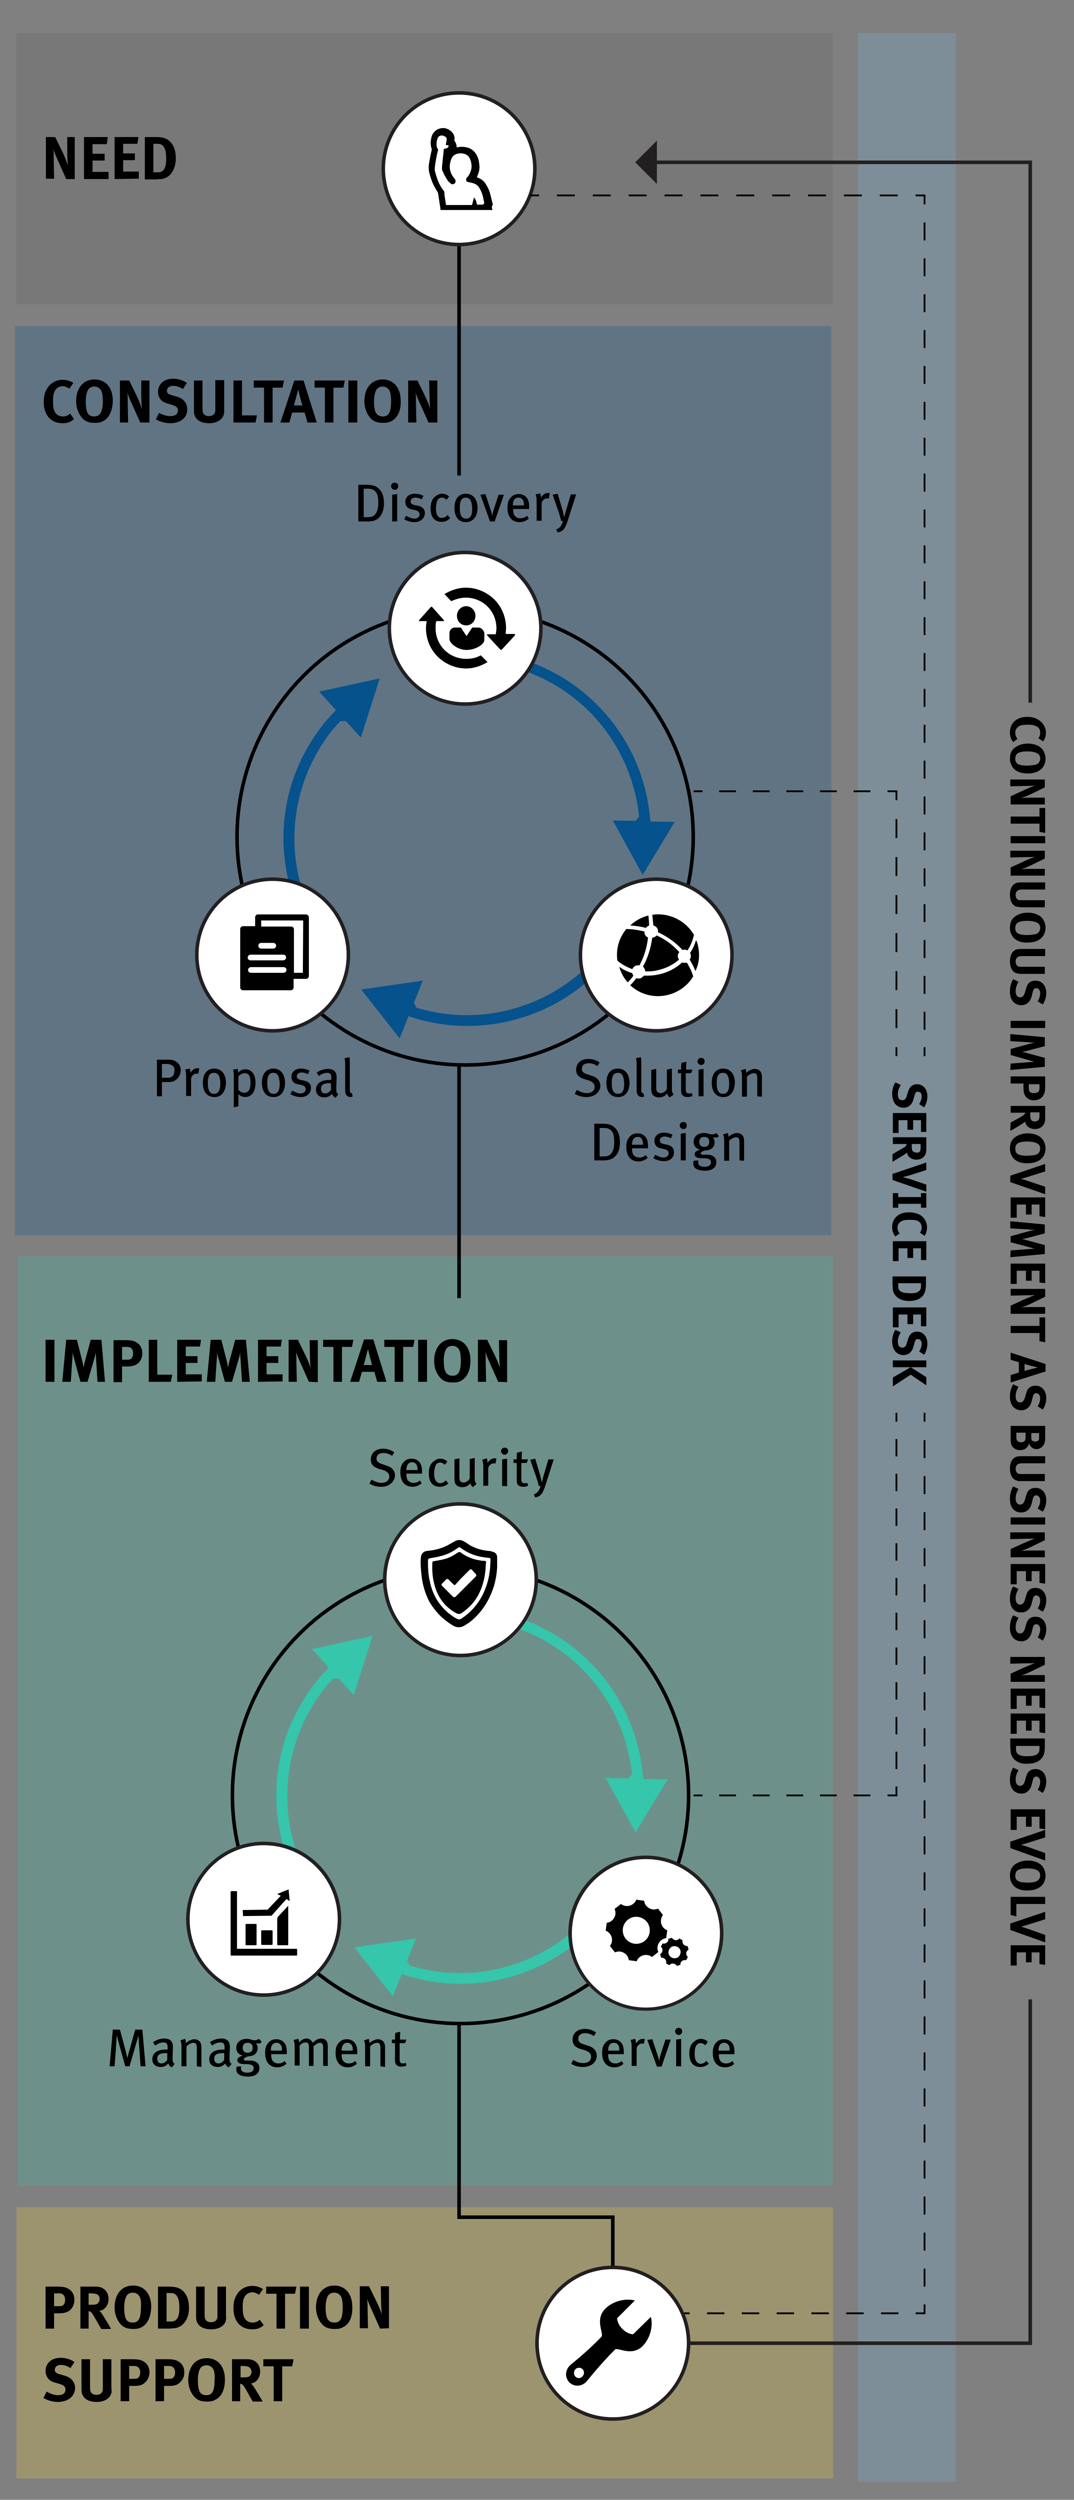 <svg xmlns="http://www.w3.org/2000/svg" xml:space="preserve" id="Layer_1" x="0" y="0" style="enable-background:new 0 0 301.8 702.3" version="1.1" viewBox="0 0 301.8 702.3">
  <rect x="0" y="0" width="301.8" height="702.3" fill="#808080" stroke="none"/>
  <style>
    .st5,.st6{fill:none;stroke:#000;stroke-miterlimit:10}.st6{stroke:#231f20}.st7{fill:#231f20}.st8{fill:#fff}.st9{fill:#05528c}.st10{fill:#35c6ab}.st11,.st12,.st13{fill:none;stroke:#000;stroke-width:.5;stroke-miterlimit:10}.st12,.st13{stroke-dasharray:0,0,5.04,5.04}.st13{stroke-dasharray:0,0,4.72,4.72}
  </style>
  <path d="M4.6 9.3H234v76.2H4.6z" style="opacity:.25;fill:#606063;enable-background:new"/>
  <path d="M4.2 91.6h229.4V347H4.2z" style="opacity:.25;fill:#05528c;enable-background:new"/>
  <path d="M5 353h229v261.1H5z" style="opacity:.25;fill:#35c6ab;enable-background:new"/>
  <path d="m18.6 50.3-2-4.5c-.7-1.5-1.4-3.1-1.6-3.9.1 1 .1 2.4.1 3.3l.1 5h-2.3V38.5h2.6l2.3 4.7c.6 1.3 1 2.5 1.3 3.3-.1-.9-.2-2.4-.2-3.2v-4.8H21v11.8h-2.4zM23.6 50.3V38.5h6.7l-.3 2h-4v2.7h3.4v1.9H26v3.2h4.5v2h-6.9zM32.2 50.3V38.5h6.7l-.3 1.9h-4v2.7h3.3V45h-3.3v3.2H39v2l-6.8.1zM48.2 48.6c-.7 1-1.8 1.6-2.9 1.7-.4 0-1 .1-1.7.1h-2.9V38.5h2.4c.7 0 1.6 0 2.1.1 1 .1 1.9.5 2.6 1.2 1.1 1.1 1.6 2.6 1.6 4.7 0 1.6-.4 3-1.2 4.1zm-2.1-7.2c-.4-.7-.9-1-1.9-1h-1.1v8h1.3c1.6 0 2.3-1.2 2.3-3.7 0-1.4-.1-2.5-.6-3.3z"/>
  <path d="M4.6 620.1h229.5v76.2H4.6z" style="opacity:.25;fill:#f3d03c;enable-background:new"/>
  <path d="M18.9 649.5c-.5.2-1 .4-2.4.4h-1.3v4.3h-2.4v-11.8h3.1c2 0 2.6.2 3.3.6 1.1.6 1.7 1.7 1.7 3.1 0 1.5-.7 2.8-2 3.4zm-2.2-5.2h-1.5v3.6h1.2c1 0 1.3-.1 1.6-.6.2-.3.3-.7.3-1.2 0-1.1-.6-1.8-1.6-1.8zM28.4 654.2c-.5-.8-.6-1.1-1.1-1.9-1.2-2.1-1.5-2.7-2-2.9-.1 0-.2-.1-.4-.1v4.9h-2.3v-11.8H27c2.1 0 3.5 1.4 3.5 3.5 0 1.8-1.2 3.2-2.6 3.3l.5.5c.6.8 2.4 3.8 2.8 4.6h-2.8v-.1zm-1.3-9.7c-.3-.1-.8-.2-1.3-.2h-.9v3.2h.8c1 0 1.5-.1 1.8-.4.3-.3.5-.7.5-1.2 0-.7-.3-1.2-.9-1.4zM39.8 653.8c-.7.4-1.4.5-2.4.5-1.8 0-2.9-.5-3.8-1.7-.9-1.2-1.4-2.7-1.4-4.4 0-2.5 1-4.6 2.7-5.5.7-.4 1.6-.6 2.5-.6 3.1 0 5.1 2.3 5.1 6-.1 2.8-1 4.8-2.7 5.7zm-.4-8.2c-.2-.6-.8-1.5-2.1-1.5-.8 0-1.5.4-1.8 1-.4.8-.6 1.8-.6 3.2 0 2 .3 3.3 1 3.8.4.3.8.4 1.4.4 1.7 0 2.3-1.3 2.3-4.3.1-1.1 0-2-.2-2.6zM51.9 652.4c-.7 1-1.8 1.6-2.9 1.7-.4 0-1 .1-1.7.1h-2.9v-11.8h2.4c.7 0 1.6 0 2.1.1 1 .1 1.9.5 2.6 1.2 1.1 1.1 1.6 2.6 1.6 4.7 0 1.6-.4 3-1.2 4zm-2.1-7.2c-.4-.7-.9-1-1.9-1h-1.1v8h1.3c1.6 0 2.3-1.2 2.3-3.7 0-1.3-.1-2.5-.6-3.3zM63.4 652.2c-.3.9-1.5 2.2-4 2.2-1.8 0-3.1-.5-3.8-1.6-.4-.6-.5-1.1-.5-2.2v-8.2h2.4v7.8c0 .7.1 1.2.2 1.4.3.5.8.8 1.6.8 1 0 1.7-.5 1.8-1.4v-8.6h2.4v8c.1 1.1 0 1.3-.1 1.8zM70.9 654.4c-1.6 0-2.9-.5-3.9-1.6-.9-1.1-1.4-2.5-1.4-4.2 0-1.5.2-2.7.8-3.7.9-1.7 2.6-2.7 4.5-2.7 1.2 0 2.3.4 3 .9l-1.1 1.6c-.6-.4-1.2-.7-1.9-.7-.8 0-1.6.4-2 1-.5.7-.7 1.7-.7 3 0 1.6.1 2.5.5 3.2.5.9 1.3 1.3 2.3 1.3.7 0 1.3-.2 2-.8l1.1 1.5c-.9.9-1.9 1.2-3.2 1.2zM82.9 644.4h-2.8v9.8h-2.4v-9.8h-2.9v-2h8.5l-.4 2zM84.3 654.2v-11.8h2.5v11.8h-2.5zM96.4 653.8c-.7.4-1.4.5-2.4.5-1.8 0-2.9-.5-3.8-1.7-.9-1.2-1.4-2.7-1.4-4.4 0-2.5 1-4.6 2.7-5.5.7-.4 1.6-.6 2.4-.6 3.1 0 5.1 2.3 5.1 6 .1 2.8-.8 4.8-2.6 5.7zm-.4-8.2c-.2-.6-.8-1.5-2.1-1.5-.8 0-1.5.4-1.8 1-.4.8-.6 1.8-.6 3.2 0 2 .3 3.3 1.1 3.8.4.3.8.4 1.4.4 1.7 0 2.3-1.3 2.3-4.3 0-1.1-.1-2-.3-2.6zM106.8 654.2l-2-4.5c-.7-1.5-1.4-3.1-1.6-3.9.1 1 .1 2.4.1 3.3l.1 5h-2.3v-11.8h2.6l2.3 4.7c.6 1.3 1.1 2.5 1.3 3.3-.1-.9-.2-2.4-.2-3.2l-.1-4.8h2.3v11.8l-2.5.1zM16.2 674.8c-1.3 0-2.8-.4-4-1.1l.9-1.8c1.1.6 2.1 1 3.2 1 1.4 0 2.1-.6 2.1-1.6 0-.8-.5-1.2-1.5-1.5l-1.3-.4c-1.2-.3-1.9-.8-2.3-1.5-.3-.5-.5-1.1-.5-1.8 0-2.2 1.7-3.7 4.2-3.7 1.4 0 2.9.4 3.9 1.2l-1.1 1.7c-1.1-.7-1.9-.9-2.8-.9-1 0-1.6.6-1.6 1.4 0 .6.3.9 1.3 1.2l1.4.4c1.9.5 3 1.8 3 3.5-.1 2.4-2 3.9-4.9 3.9zM31.2 672.6c-.3.9-1.5 2.2-4 2.2-1.8 0-3.1-.5-3.8-1.6-.4-.6-.5-1.1-.5-2.2v-8.2h2.4v7.8c0 .7.1 1.2.2 1.4.3.5.8.8 1.6.8 1 0 1.7-.5 1.8-1.4v-8.6h2.4v8c.1 1.1.1 1.3-.1 1.8zM40 669.9c-.5.2-1 .4-2.4.4h-1.3v4.3h-2.4v-11.8H37c2 0 2.6.2 3.3.6 1.1.6 1.7 1.7 1.7 3.1 0 1.5-.8 2.7-2 3.4zm-2.2-5.2h-1.5v3.6h1.2c1 0 1.3-.1 1.6-.6.2-.3.3-.7.3-1.2 0-1.1-.6-1.8-1.6-1.8zM49.8 669.9c-.5.2-1 .4-2.4.4h-1.3v4.3h-2.4v-11.8h3.1c2 0 2.6.2 3.3.6 1.1.6 1.7 1.7 1.7 3.1 0 1.5-.8 2.7-2 3.4zm-2.2-5.2h-1.5v3.6h1.2c1 0 1.3-.1 1.6-.6.2-.3.3-.7.3-1.2 0-1.1-.6-1.8-1.6-1.8zM60.5 674.2c-.7.4-1.4.5-2.4.5-1.8 0-2.9-.5-3.8-1.7-.9-1.2-1.4-2.7-1.4-4.4 0-2.5 1-4.6 2.7-5.5.7-.4 1.6-.6 2.5-.6 3.1 0 5.1 2.3 5.1 6 0 2.8-.9 4.8-2.7 5.7zm-.4-8.2c-.2-.6-.8-1.5-2.1-1.5-.8 0-1.5.4-1.8 1-.4.8-.6 1.8-.6 3.2 0 2 .3 3.3 1 3.8.4.3.8.4 1.4.4 1.7 0 2.3-1.3 2.3-4.3.1-1.1 0-2-.2-2.6zM71 674.6c-.5-.8-.7-1.1-1.1-1.9-1.2-2.1-1.5-2.7-2-2.9-.1 0-.2-.1-.4-.1v4.9h-2.3v-11.8h4.4c2.1 0 3.5 1.4 3.5 3.5 0 1.8-1.2 3.2-2.6 3.3l.5.5c.6.8 2.4 3.8 2.8 4.6H71v-.1zm-1.3-9.7c-.3-.1-.8-.2-1.3-.2h-.8v3.2h.8c1 0 1.5-.1 1.8-.4.3-.3.5-.7.5-1.2-.1-.7-.4-1.2-1-1.4zM82.1 664.8h-2.8v9.8h-2.4v-9.8H74v-2h8.5l-.4 2z"/>
  <path d="M241.1 9.3h27.5v687.9h-27.5z" style="opacity:.25;fill:#77b9e2;enable-background:new"/>
  <path d="M283.8 205.8c0-1.3.4-2.4 1.3-3.2.9-.8 2.1-1.2 3.5-1.2 1.2 0 2.2.2 3 .7 1.4.8 2.3 2.2 2.3 3.7 0 1-.3 1.9-.8 2.5l-1.3-.9c.4-.5.5-1 .5-1.6 0-.7-.3-1.3-.8-1.6-.6-.4-1.4-.6-2.5-.6-1.3 0-2.1.1-2.6.4-.7.4-1.1 1-1.1 1.9 0 .6.2 1.1.6 1.7l-1.2.9c-.6-.8-.9-1.6-.9-2.7zM284.3 215.1c-.3-.6-.5-1.1-.5-1.9 0-1.5.4-2.4 1.4-3.2 1-.7 2.2-1.1 3.6-1.1 2.1 0 3.8.8 4.5 2.2.3.6.5 1.3.5 2 0 2.6-1.9 4.2-5 4.2-2.1 0-3.8-.7-4.5-2.2zm6.8-.3c.5-.1 1.2-.7 1.2-1.7 0-.7-.3-1.2-.9-1.5-.6-.3-1.5-.5-2.7-.5-1.7 0-2.7.3-3.1.9-.2.3-.3.7-.3 1.2 0 1.4 1 1.9 3.5 1.9 1-.1 1.7-.1 2.3-.3zM284 223.7l3.7-1.7c1.2-.6 2.6-1.1 3.2-1.3-.8.1-2 .1-2.8.1l-4.2.1V219h9.7v2.2l-3.9 1.9c-1 .5-2.1.9-2.8 1.1.8-.1 2-.1 2.7-.1h4v1.9H284v-2.3zM292.1 233.7v-2.3H284v-2h8.1V227h1.6v7l-1.6-.3zM284 234.9h9.7v2H284v-2zM284 243.7l3.7-1.7c1.2-.6 2.6-1.1 3.2-1.3-.8.1-2 .1-2.8.1l-4.2.1V239h9.7v2.2l-3.9 1.9c-1 .5-2.1.9-2.8 1.1.8-.1 2-.1 2.7-.1h4v1.9H284v-2.3zM285.6 254.7c-.8-.2-1.8-1.2-1.8-3.3 0-1.5.5-2.6 1.3-3.1.5-.3.9-.4 1.8-.4h6.8v2h-6.4c-.6 0-1 .1-1.2.2-.4.2-.7.7-.7 1.3 0 .9.4 1.4 1.1 1.5H293.6v2h-6.5c-.9-.1-1.1-.1-1.5-.2zM284.3 262.7c-.3-.6-.5-1.1-.5-2 0-1.5.4-2.4 1.4-3.2 1-.7 2.2-1.1 3.6-1.1 2.1 0 3.8.8 4.5 2.2.3.6.5 1.3.5 2 0 2.6-1.9 4.2-5 4.2-2.1.1-3.8-.7-4.5-2.1zm6.8-.3c.5-.1 1.2-.7 1.2-1.7 0-.7-.3-1.2-.9-1.5-.6-.3-1.5-.5-2.7-.5-1.7 0-2.7.3-3.1.9-.2.3-.3.7-.3 1.2 0 1.4 1 1.9 3.5 1.9 1-.1 1.7-.1 2.3-.3zM285.6 273.4c-.8-.2-1.8-1.2-1.8-3.3 0-1.5.5-2.6 1.3-3.1.5-.3.9-.4 1.8-.4h6.8v2h-6.4c-.6 0-1 .1-1.2.2-.4.2-.7.7-.7 1.3 0 .9.4 1.4 1.1 1.5H293.6v2h-6.5c-.9 0-1.1-.1-1.5-.2zM283.8 278.4c0-1.1.3-2.3.9-3.3l1.5.7c-.5.9-.8 1.7-.8 2.7 0 1.1.5 1.7 1.3 1.7.6 0 1-.4 1.3-1.3l.3-1.1c.3-1 .6-1.6 1.2-1.9.4-.3.9-.4 1.5-.4 1.8 0 3 1.4 3 3.5 0 1.2-.4 2.4-1 3.2l-1.4-.9c.5-.9.7-1.5.7-2.3 0-.8-.5-1.4-1.1-1.4-.5 0-.8.3-1 1.1l-.3 1.2c-.4 1.6-1.5 2.5-2.9 2.5-2 0-3.3-1.6-3.2-4zM284 286.8h9.7v2H284v-2zM284 298.8l5.2-.4c.6 0 1.1-.1 1.6-.1-.6-.1-.9-.2-1.5-.4l-5.3-1.5v-1.7l5.1-1.4c.5-.1 1.2-.3 1.7-.4-.6 0-1.1 0-1.8-.1l-5.1-.3v-2l9.7.9v2.5l-4.9 1.3c-.7.2-1 .2-1.5.3.5.1 1 .2 1.6.4l4.8 1.3v2.5l-9.7.9.1-1.8zM287.9 307.5c-.2-.5-.3-.9-.3-2v-1.1H284v-2h9.7v2.6c0 1.6-.2 2.2-.5 2.7-.5.9-1.4 1.4-2.5 1.4-1.3.1-2.3-.5-2.8-1.6zm4.2-1.7v-1.2h-3v1c0 .8.1 1 .5 1.3.3.2.5.2 1 .2 1 0 1.5-.5 1.5-1.3zM284 315.4c.6-.4.9-.5 1.6-.9 1.8-1 2.2-1.3 2.4-1.6 0-.1.1-.2.1-.3H284v-1.9h9.7v3.6c0 1.7-1.1 2.9-2.9 2.9-1.5 0-2.7-1-2.7-2.2-.1.2-.2.3-.4.4-.6.5-3.2 2-3.8 2.3l.1-2.3zm8-1.1c.1-.2.1-.6.1-1.1v-.7h-2.6v.7c0 .8.1 1.2.3 1.5.2.2.6.4 1 .4.6-.1 1-.3 1.2-.8zM284.3 324.7c-.3-.6-.5-1.1-.5-2 0-1.5.4-2.4 1.4-3.2 1-.7 2.2-1.1 3.6-1.1 2.1 0 3.8.8 4.5 2.2.3.6.5 1.3.5 2 0 2.6-1.9 4.2-5 4.2-2.1.1-3.8-.7-4.5-2.1zm6.8-.3c.5-.1 1.2-.7 1.2-1.7 0-.7-.3-1.2-.9-1.5-.6-.3-1.5-.5-2.7-.5-1.7 0-2.7.3-3.1.9-.2.3-.3.7-.3 1.2 0 1.4 1 1.9 3.5 1.9 1-.1 1.7-.1 2.3-.3zM283.9 332.1v-1.8l9.8-3.3v2.1l-5.1 1.6c-.4.1-1 .3-1.7.5.6.1 1.4.4 2 .6l4.8 1.6v2.1l-9.8-3.4zM284 336.4h9.7v5.5l-1.6-.2v-3.3h-2.2v2.8h-1.6v-2.8h-2.6v3.7H284v-5.7zM284 351.3l5.2-.4c.6 0 1.1-.1 1.6-.1-.6-.1-.9-.2-1.5-.4L284 349v-1.7l5.1-1.4c.5-.1 1.2-.3 1.7-.4-.6 0-1.1 0-1.8-.1l-5.1-.3v-2l9.7.9v2.5l-4.9 1.3c-.7.2-1 .2-1.5.3.5.1 1 .2 1.6.4l4.8 1.3v2.5l-9.7.9.1-1.9zM284 355h9.7v5.5l-1.6-.2V357h-2.2v2.8h-1.6V357h-2.6v3.7H284V355zM284 366.8l3.7-1.7c1.2-.5 2.6-1.1 3.2-1.3-.8.1-2 .1-2.8.1l-4.1.1v-1.9h9.7v2.2l-3.9 1.9c-1 .5-2.1.9-2.8 1.1.8-.1 2-.1 2.7-.1h4v1.9H284v-2.3zM292.1 376.8v-2.3H284v-2h8.1v-2.4h1.6v7l-1.6-.3zM284 386.3l2.3-.7v-2.9l-2.3-.7v-2l9.8 3.2v2.1l-9.8 3.1v-2.1zm5.9-1.7 1.7-.4c-.2-.1-1.2-.3-1.9-.5s-1.2-.3-1.8-.5v1.9c.2 0 1.3-.3 2-.5zM283.8 392.2c0-1.1.3-2.3.9-3.3l1.5.7c-.5.9-.8 1.7-.8 2.7 0 1.1.5 1.7 1.3 1.7.6 0 1-.4 1.3-1.3l.3-1.1c.3-1 .6-1.6 1.2-1.9.4-.3.9-.4 1.5-.4 1.8 0 3 1.4 3 3.5 0 1.2-.4 2.4-1 3.2l-1.4-.9c.5-.9.7-1.5.7-2.3 0-.8-.5-1.4-1.1-1.4-.5 0-.8.3-1 1.1l-.3 1.2c-.4 1.6-1.5 2.5-2.9 2.5-2 0-3.3-1.6-3.2-4zM284 404.9v-4.3h9.7v3.3c0 1.2-.2 1.8-.7 2.4-.5.5-1 .8-1.7.8s-1.2-.2-1.6-.7c-.3-.3-.4-.5-.5-.9-.4 1.2-1.2 1.9-2.5 1.9-1.4 0-2.6-.8-2.7-2.5zm4.1-.4c.1-.2.1-.4.1-.8v-1.2h-2.6v1.3c0 .4.1.7.2.9.2.3.7.5 1.1.5.6 0 1.1-.3 1.2-.7zm3.8 0c.1-.2.1-.4.1-.8v-1.1h-2.2v1.1c0 .5 0 .7.1.8.1.3.6.5 1 .5s.9-.2 1-.5zM285.6 415.9c-.8-.2-1.8-1.2-1.8-3.3 0-1.5.5-2.6 1.3-3.1.5-.3.9-.4 1.8-.4h6.8v2h-6.4c-.6 0-1 .1-1.2.2-.4.2-.7.7-.7 1.3 0 .9.4 1.4 1.1 1.5H293.6v2h-6.5c-.9 0-1.1 0-1.5-.2zM283.8 420.9c0-1.1.3-2.3.9-3.3l1.5.7c-.5.9-.8 1.7-.8 2.7 0 1.1.5 1.7 1.3 1.7.6 0 1-.4 1.3-1.3l.3-1.1c.3-1 .6-1.6 1.2-1.9.4-.3.9-.4 1.5-.4 1.8 0 3 1.4 3 3.5 0 1.2-.4 2.4-1 3.2l-1.4-.9c.5-.9.7-1.5.7-2.3 0-.8-.5-1.4-1.1-1.4-.5 0-.8.3-1 1.1l-.3 1.2c-.4 1.6-1.5 2.5-2.9 2.5-2 .1-3.3-1.5-3.2-4zM284 426.3h9.7v2H284v-2zM284 435.2l3.7-1.7c1.2-.5 2.6-1.1 3.2-1.3-.8.1-2 .1-2.8.1l-4.2.1v-1.9h9.7v2.2l-3.9 1.9c-1 .5-2.1.9-2.8 1.1.8-.1 2-.1 2.7-.1h4v1.9H284v-2.3zM284 439.4h9.7v5.5l-1.6-.2v-3.3h-2.2v2.8h-1.6v-2.8h-2.6v3.7H284v-5.7zM283.8 449c0-1.1.3-2.3.9-3.3l1.5.7c-.5.9-.8 1.7-.8 2.7 0 1.1.5 1.7 1.3 1.7.6 0 1-.4 1.3-1.3l.3-1.1c.3-1 .6-1.6 1.2-1.9.4-.3.9-.4 1.5-.4 1.8 0 3 1.4 3 3.5 0 1.2-.4 2.4-1 3.2l-1.4-.9c.5-.9.7-1.5.7-2.3 0-.8-.5-1.4-1.1-1.4-.5 0-.8.3-1 1.1l-.3 1.2c-.4 1.6-1.5 2.5-2.9 2.5-2 .1-3.3-1.5-3.2-4zM283.8 457.1c0-1.1.3-2.3.9-3.3l1.5.7c-.5.9-.8 1.7-.8 2.7 0 1.1.5 1.7 1.3 1.7.6 0 1-.4 1.3-1.3l.3-1.1c.3-1 .6-1.6 1.2-1.9.4-.3.9-.4 1.5-.4 1.8 0 3 1.4 3 3.5 0 1.2-.4 2.4-1 3.2l-1.4-.9c.5-.9.7-1.5.7-2.3 0-.8-.5-1.4-1.1-1.4-.5 0-.8.3-1 1.1l-.3 1.2c-.4 1.6-1.5 2.5-2.9 2.5-2 0-3.3-1.6-3.2-4zM284 470.2l3.7-1.7c1.2-.5 2.6-1.1 3.2-1.3-.8.1-2 .1-2.8.1l-4.2.1v-1.9h9.7v2.2l-3.9 1.9c-1 .5-2.1.9-2.8 1.1.8-.1 2-.1 2.7-.1h4v1.9H284v-2.3zM284 474.4h9.7v5.5l-1.6-.2v-3.3h-2.2v2.8h-1.6v-2.8h-2.6v3.7H284v-5.7zM284 481.4h9.7v5.5l-1.6-.2v-3.3h-2.2v2.8h-1.6v-2.8h-2.6v3.7H284v-5.7zM285.4 494.6c-.8-.6-1.3-1.5-1.4-2.4 0-.4-.1-.8-.1-1.4v-2.4h9.7v2c0 .6 0 1.3-.1 1.7-.1.8-.4 1.5-1 2.1-.9.9-2.1 1.3-3.9 1.3-1.1.1-2.3-.2-3.2-.9zm5.9-1.7c.5-.3.8-.8.8-1.5v-.9h-6.6v1c0 1.3 1 1.9 3 1.9 1.2 0 2.2-.1 2.8-.5zM283.8 499.9c0-1.1.3-2.3.9-3.3l1.5.7c-.5.9-.8 1.7-.8 2.7 0 1.1.5 1.7 1.3 1.7.6 0 1-.4 1.3-1.3l.3-1.1c.3-1 .6-1.6 1.2-1.9.4-.3.9-.4 1.5-.4 1.8 0 3 1.4 3 3.5 0 1.2-.4 2.4-1 3.2l-1.4-.9c.5-.9.7-1.5.7-2.3 0-.8-.5-1.4-1.1-1.4-.5 0-.8.3-1 1.1l-.3 1.2c-.4 1.6-1.5 2.5-2.9 2.5-2 0-3.3-1.6-3.2-4zM284 508.3h9.7v5.6l-1.6-.2v-3.3h-2.2v2.8h-1.6v-2.8h-2.6v3.7H284v-5.8zM283.9 519.2v-1.8l9.8-3.3v2.1l-5.1 1.6c-.4.1-1 .3-1.7.5.6.1 1.4.4 2 .6l4.8 1.7v2.1l-9.8-3.5zM284.3 529c-.3-.6-.5-1.1-.5-2 0-1.5.4-2.4 1.4-3.2 1-.7 2.2-1.1 3.6-1.1 2.1 0 3.8.8 4.5 2.2.3.6.5 1.3.5 2 0 2.6-1.9 4.2-5 4.2-2.1.1-3.8-.7-4.5-2.1zm6.8-.4c.5-.2 1.2-.7 1.2-1.7 0-.7-.3-1.2-.9-1.5-.6-.3-1.5-.5-2.7-.5-1.7 0-2.7.3-3.1.9-.2.3-.3.7-.3 1.2 0 1.4 1 1.9 3.5 1.9 1 0 1.7-.1 2.3-.3zM284 538v-5.1h9.7v2h-8.1v3.5l-1.6-.4zM283.9 542.2v-1.8l9.8-3.3v2.1l-5.1 1.6c-.4.1-1 .3-1.7.5.6.1 1.4.4 2 .6l4.8 1.7v2.1l-9.8-3.5zM284 546.5h9.7v5.5l-1.6-.2v-3.3h-2.2v2.8h-1.6v-2.8h-2.6v3.7H284v-5.7zM17.6 118.9c-1.6 0-2.9-.5-3.9-1.6-.9-1.1-1.4-2.5-1.4-4.2 0-1.5.2-2.7.8-3.7.9-1.7 2.6-2.7 4.5-2.7 1.2 0 2.4.4 3 .9l-1.1 1.6c-.6-.4-1.2-.7-1.9-.7-.8 0-1.6.4-2 1-.5.7-.7 1.7-.7 3 0 1.6.1 2.5.5 3.2.5.9 1.3 1.3 2.3 1.3.7 0 1.3-.2 2-.8l1.1 1.5c-.9.9-1.9 1.2-3.2 1.2zM29 118.3c-.7.4-1.4.5-2.4.5-1.8 0-2.9-.5-3.8-1.7-.9-1.2-1.4-2.7-1.4-4.4 0-2.6 1-4.6 2.7-5.5.7-.4 1.6-.6 2.5-.6 3.1 0 5.1 2.3 5.1 6-.1 2.8-1 4.8-2.7 5.7zm-.4-8.2c-.2-.6-.8-1.5-2.1-1.5-.8 0-1.5.4-1.8 1-.4.8-.6 1.8-.6 3.2 0 2 .3 3.3 1 3.8.4.3.9.4 1.4.4 1.6 0 2.4-1.3 2.4-4.3 0-1.1-.1-2-.3-2.6zM39.4 118.7l-2-4.5c-.7-1.5-1.4-3.1-1.6-3.9.1 1 .1 2.4.1 3.3l.1 5.1h-2.3v-11.8h2.6l2.3 4.7c.6 1.3 1 2.5 1.3 3.3-.1-.9-.2-2.4-.2-3.2v-4.8H42v11.8h-2.6zM47.8 118.9c-1.3 0-2.8-.4-4-1.1l.9-1.8c1.1.6 2.1.9 3.2.9 1.4 0 2.1-.6 2.1-1.6 0-.8-.5-1.2-1.5-1.5l-1.3-.4c-1.2-.3-1.9-.8-2.3-1.5-.3-.5-.5-1.1-.5-1.8 0-2.2 1.7-3.7 4.2-3.7 1.4 0 2.9.4 3.9 1.2l-1.1 1.7c-1.1-.7-1.9-.9-2.8-.9-1 0-1.7.6-1.7 1.4 0 .6.3.9 1.3 1.2l1.4.4c1.9.5 3 1.8 3 3.5.1 2.5-1.9 4-4.8 4zM62.8 116.7c-.3.9-1.5 2.2-4 2.2-1.8 0-3.1-.5-3.8-1.6-.4-.6-.5-1.1-.5-2.2v-8.2h2.4v7.8c0 .7.1 1.2.2 1.4.3.5.8.8 1.6.8 1 0 1.7-.5 1.8-1.4v-8.7H63v8c0 1.2 0 1.4-.2 1.9zM71.8 118.7h-6.2v-11.8H68v9.8h4.2l-.4 2zM79.4 108.9h-2.8v9.8h-2.4v-9.8h-2.9v-2h8.5l-.4 2zM86.4 118.7l-.8-2.8h-3.5l-.8 2.8h-2.5l3.9-11.8h2.6l3.7 11.8h-2.6zm-2.1-7.2-.5-2.1c-.1.3-.4 1.5-.6 2.3-.2.8-.4 1.4-.6 2.2H85c-.1-.2-.5-1.5-.7-2.4zM96.5 108.9h-2.8v9.8h-2.4v-9.8h-2.9v-2h8.5l-.4 2zM97.9 118.7v-11.8h2.5v11.8h-2.5zM110 118.3c-.7.4-1.4.5-2.4.5-1.8 0-2.9-.5-3.8-1.7-.9-1.2-1.4-2.7-1.4-4.4 0-2.6 1-4.6 2.7-5.5.7-.4 1.6-.6 2.4-.6 3.1 0 5.1 2.3 5.1 6 .1 2.8-.9 4.8-2.6 5.7zm-.4-8.2c-.2-.6-.8-1.5-2.1-1.5-.8 0-1.5.4-1.8 1-.4.8-.6 1.8-.6 3.2 0 2 .3 3.3 1.1 3.8.4.3.8.4 1.4.4 1.7 0 2.3-1.3 2.3-4.3 0-1.1-.1-2-.3-2.6zM120.4 118.7l-2-4.5c-.7-1.5-1.4-3.1-1.6-3.9.1 1 .1 2.4.1 3.3l.1 5.1h-2.3v-11.8h2.6l2.3 4.7c.6 1.3 1.1 2.5 1.3 3.3-.1-.9-.2-2.4-.2-3.2l-.1-4.8h2.3v11.8h-2.5zM12.8 388.2v-11.8h2.5v11.8h-2.5zM27.4 388.2l-.4-6.3c0-.8-.1-1.3-.1-2-.1.7-.2 1.1-.4 1.8l-1.9 6.5h-2l-1.7-6.2c-.1-.6-.4-1.4-.5-2.1 0 .7 0 1.4-.1 2.1l-.4 6.2h-2.4l1.1-11.8h3l1.5 5.9c.2.9.3 1.3.4 1.9.1-.6.2-1.2.4-1.9l1.6-5.9h3l1 11.8h-2.1zM38 383.5c-.5.2-1 .4-2.4.4h-1.3v4.4h-2.4v-11.8H35c2 0 2.6.2 3.3.6 1.1.6 1.7 1.7 1.7 3.1 0 1.4-.7 2.7-2 3.3zm-2.2-5.1h-1.5v3.6h1.2c1 0 1.3-.1 1.6-.6.2-.3.3-.7.3-1.2 0-1.2-.6-1.8-1.6-1.8zM48 388.2h-6.2v-11.8h2.4v9.8h4.2c0 .1-.4 2-.4 2zM49.8 388.2v-11.8h6.7l-.3 1.9h-4v2.7h3.3v1.9h-3.3v3.2h4.5v2l-6.9.1zM68 388.2l-.4-6.3c-.1-.8-.1-1.3-.1-2-.1.7-.2 1.1-.4 1.8l-1.9 6.5h-2l-1.7-6.2c-.2-.6-.4-1.4-.5-2.1 0 .7 0 1.4-.1 2.1l-.4 6.2h-2.4l1.1-11.8h3l1.5 5.9c.2.9.3 1.3.4 1.9.1-.6.2-1.2.4-1.9l1.6-5.9h3l1.1 11.8H68zM72.5 388.2v-11.8h6.7l-.3 1.9h-4v2.7h3.3v1.9h-3.3v3.2h4.5v2l-6.9.1zM86.8 388.2l-2-4.5c-.7-1.5-1.4-3.1-1.6-3.9.1 1 .1 2.4.1 3.4l.1 5h-2.3v-11.8h2.6l2.3 4.7c.6 1.3 1.1 2.5 1.3 3.4-.1-.9-.2-2.4-.2-3.2l-.1-4.8h2.3v11.8l-2.5-.1zM98.9 378.4h-2.8v9.8h-2.4v-9.8h-2.9v-2h8.5l-.4 2zM106 388.2l-.8-2.8h-3.5l-.8 2.8h-2.5l3.9-11.9h2.6l3.7 11.9H106zm-2.1-7.1-.5-2.1c-.1.3-.4 1.5-.6 2.3-.2.9-.4 1.4-.6 2.2h2.3c0-.3-.4-1.6-.6-2.4zM116.1 378.4h-2.8v9.8h-2.4v-9.8H108v-2h8.5l-.4 2zM117.5 388.2v-11.8h2.5v11.8h-2.5zM129.6 387.9c-.7.4-1.4.5-2.4.5-1.8 0-2.9-.5-3.8-1.7-.9-1.2-1.4-2.6-1.4-4.4 0-2.5 1-4.6 2.7-5.5.7-.4 1.6-.6 2.4-.6 3.1 0 5.1 2.3 5.1 6 0 2.7-.9 4.7-2.6 5.7zm-.4-8.3c-.2-.6-.8-1.5-2.1-1.5-.8 0-1.5.4-1.8 1-.4.8-.6 1.8-.6 3.2 0 2 .3 3.3 1.1 3.8.4.3.8.4 1.4.4 1.7 0 2.3-1.3 2.3-4.3 0-1.1-.1-1.9-.3-2.6zM140 388.2l-2-4.5c-.7-1.5-1.4-3.1-1.6-3.9.1 1 .1 2.4.1 3.4l.1 5h-2.3v-11.8h2.6l2.3 4.7c.6 1.3 1.1 2.5 1.3 3.4-.1-.9-.2-2.4-.2-3.2l-.1-4.8h2.3v11.8l-2.5-.1z"/>
  <path d="M129 57.3v76.3M129 299.6v65.1M129 568.5v54.4h43.2v18.7" class="st5"/>
  <path d="M178.4 658.3h111.1v-96.6M183.8 45.6h105.7v151.8" class="st6"/>
  <path d="M184.6 39.5v12.2l-6.1-6.1z" class="st7"/>
  <path d="M129 68.8c-11.8 0-21.3-9.6-21.3-21.3s9.6-21.3 21.3-21.3 21.3 9.6 21.3 21.3-9.6 21.3-21.3 21.3z" class="st8"/>
  <path d="M129 26.6c11.5 0 20.8 9.3 20.8 20.8s-9.3 20.8-20.8 20.8-20.8-9.3-20.8-20.8 9.3-20.8 20.8-20.8m0-1c-12 0-21.8 9.8-21.8 21.8S117 69.2 129 69.2s21.8-9.8 21.8-21.8S141 25.6 129 25.6z" class="st7"/>
  <path d="M106.8 145.1c-.7.9-1.7 1.4-3.5 1.4h-2.6v-10.3h2.4c1.8 0 2.9.4 3.9 1.7.6.9.9 2 .9 3.5 0 1.6-.4 2.8-1.1 3.7zm-1.2-6.9c-.6-.7-1.2-.9-2.2-.9h-1.2v8h1.1c1.2 0 1.9-.3 2.4-1.2.4-.7.6-1.6.6-2.6 0-1.5-.1-2.5-.7-3.3zM110.9 137.6c-.5 0-1-.4-1-1s.4-1 1-1 1 .4 1 1-.4 1-1 1zm-.7 8.8V139l1.4-.2v7.7h-1.4zM116.4 146.7c-.9 0-1.9-.3-2.8-.8l.5-1c.7.4 1.6.8 2.4.8s1.4-.5 1.4-1.2c0-.6-.4-1-1.3-1.2l-.9-.2c-1.2-.2-1.8-1-1.8-2.1 0-1.4 1.1-2.3 2.7-2.3.9 0 1.8.3 2.4.6l-.5 1c-.7-.4-1.2-.5-1.8-.5-.8 0-1.3.4-1.3 1.1 0 .5.3.8 1.1 1l1 .2c1.4.3 1.9 1.1 1.9 2.1-.1 1.5-1.3 2.5-3 2.5zM124.1 146.6c-1.1 0-1.9-.4-2.4-1.1-.5-.7-.7-1.6-.7-2.7 0-1.7.5-2.7 1.3-3.3.6-.5 1.2-.8 1.9-.8.8 0 1.5.3 2 .8l-.7.9c-.5-.4-.8-.6-1.3-.6-.6 0-1.1.3-1.3.8s-.4 1.3-.4 2.3.2 1.7.6 2.2c.3.3.6.4 1.1.4.6 0 1.1-.3 1.6-.8l.7.9c-.8.7-1.4 1-2.4 1zM130.9 146.7c-2 0-3.2-1.5-3.2-4s1.2-4 3.2-4c2.2 0 3.3 1.8 3.3 4 0 2.4-1.3 4-3.3 4zm0-6.9c-1.2 0-1.7.9-1.7 2.8 0 2.3.6 3.1 1.8 3.1 1.1 0 1.7-.8 1.7-2.8-.1-2.4-.8-3.1-1.8-3.1zM139 146.5h-1.3L135 139l1.4-.2 1.5 4.5c.2.5.3 1.1.4 1.6.1-.4.2-1 .4-1.6l1.4-4.3h1.5l-2.6 7.5zM144.2 143v.2c0 .6.1 1.1.3 1.5.4.6 1 .9 1.7.9s1.3-.2 1.9-.7l.5.8c-.7.6-1.6 1-2.6 1-2.1 0-3.4-1.5-3.4-4 0-1.3.2-2.1.9-2.9.6-.7 1.3-1 2.3-1 .8 0 1.5.3 2 .8.7.7.9 1.5.9 3.2v.2h-4.5zm2.6-2.7c-.2-.3-.6-.5-1.1-.5-1.1 0-1.6.9-1.6 2.2h3.1c.1-.8-.1-1.4-.4-1.7zM154.2 140.1c-.1 0-.2-.1-.4-.1-.8 0-1.6.7-1.6 1.5v4.8h-1.4v-5.5c0-.9-.1-1.4-.3-1.9l1.3-.3c.1.3.2.8.2 1.1v.1c.6-.9 1.2-1.3 2-1.3.2 0 .4 0 .5.1l-.3 1.5zM159.4 146.7c-.4 1.1-.8 1.9-1.3 2.3-.4.3-.9.5-1.4.6l-.4-.9c.5-.1.9-.4 1.3-.9.2-.3.4-.7.6-1.5l-.5.1c-.2-.9-.4-1.6-.7-2.5l-1.7-4.9 1.4-.3 1.4 4.7c.1.5.3 1.3.4 1.8h.1c.1-.5.3-1.2.5-1.9l1.3-4.4h1.5l-2.5 7.8zM164.8 308.2c-1.2 0-2.3-.3-3.3-.9l.6-1.1c.9.5 1.8.9 2.8.9 1.4 0 2.2-.7 2.2-1.8 0-.8-.6-1.4-1.7-1.8l-1.1-.3c-1.6-.5-2.4-1.2-2.4-2.7 0-1.8 1.4-3 3.4-3 1.1 0 2.2.3 3.2 1l-.6 1c-1-.6-1.6-.8-2.5-.8-1.2 0-1.9.6-1.9 1.6 0 .7.4 1.2 1.5 1.5l1.2.4c1.4.4 2.5 1.3 2.5 2.9 0 1.3-1.2 3.1-3.9 3.1zM173.6 308.2c-2 0-3.2-1.5-3.2-4s1.2-4 3.2-4c2.2 0 3.3 1.8 3.3 4 0 2.5-1.3 4.1-3.3 4zm0-6.8c-1.2 0-1.7.9-1.7 2.8 0 2.3.6 3.1 1.8 3.1 1.1 0 1.7-.8 1.7-2.8-.1-2.4-.7-3.1-1.8-3.1zM180.4 308.2c-.5 0-.9-.2-1.2-.6-.2-.3-.3-.6-.3-1.3v-6.8c0-1.1 0-1.6-.2-2.2l1.4-.3c.1.5.1 1.2.1 2.1v7c0 .5 0 .8.2.9.1.1.3.1.4.1l.2.9c0 .1-.3.2-.6.2zM188.2 308.3c-.4-.3-.6-.6-.7-1.1-.6.7-1.3 1.1-2.3 1.1s-1.7-.4-2-1.1c-.1-.3-.2-.7-.2-1.3v-5.3l1.4-.3v5.2c0 .8.1 1.1.4 1.3.2.2.5.3.9.3.7 0 1.4-.5 1.7-1.2v-5.4l1.4-.3v5.7c0 .8.2 1.3.5 1.6l-1.1.8zM194.2 301.5h-1.5v4.5c0 .9.2 1.2 1 1.2.2 0 .5 0 .7-.1l.2.8c-.4.2-.9.3-1.4.3-.4 0-1-.1-1.3-.4-.3-.3-.5-.5-.5-1.5v-4.8h-.9v-1h.9c0-.6 0-1.4.1-1.9l1.4-.3c-.1.5-.1 1.5-.1 2.2h1.8l-.4 1zM197 299.2c-.5 0-1-.5-1-1s.4-1 1-1 1 .4 1 1-.4 1-1 1zm-.7 8.8v-7.5l1.4-.2v7.7h-1.4zM203.2 308.2c-2 0-3.2-1.5-3.2-4s1.2-4 3.2-4c2.2 0 3.3 1.8 3.3 4-.1 2.5-1.3 4.1-3.3 4zm-.1-6.8c-1.2 0-1.7.9-1.7 2.8 0 2.3.6 3.1 1.8 3.1 1.1 0 1.7-.8 1.7-2.8 0-2.4-.7-3.1-1.8-3.1zM212.8 308v-5c0-.7-.1-.9-.2-1.2-.1-.2-.4-.3-.8-.3-.5 0-1.4.4-1.9 1v5.6h-1.4v-5.6c0-.9-.1-1.2-.3-1.8l1.3-.4c.2.4.2.7.2 1.1.5-.4.7-.6 1-.7.4-.2.9-.4 1.4-.4.8 0 1.5.4 1.8 1.1.1.3.2.6.2 1v5.7l-1.3-.1zM173.1 324.6c-.7.9-1.7 1.4-3.5 1.4H167v-10.3h2.4c1.8 0 2.9.4 3.9 1.7.6.9.9 2 .9 3.5 0 1.7-.4 2.9-1.1 3.7zm-1.2-6.8c-.6-.7-1.2-.9-2.2-.9h-1.2v8h1.1c1.2 0 1.9-.3 2.4-1.2.4-.7.6-1.6.6-2.6 0-1.5-.1-2.6-.7-3.3zM177.6 322.6v.2c0 .6.1 1.1.3 1.5.4.6 1 .9 1.7.9s1.3-.2 1.9-.7l.5.8c-.7.6-1.6 1-2.6 1-2.1 0-3.4-1.5-3.4-4 0-1.3.2-2.1.9-2.9.6-.7 1.3-1 2.3-1 .8 0 1.5.3 2 .8.7.7.9 1.5.9 3.2v.2h-4.5zm2.7-2.7c-.2-.3-.6-.5-1.1-.5-1.1 0-1.6.9-1.6 2.2h3.1c0-.8-.2-1.4-.4-1.7zM186.4 326.2c-.9 0-1.9-.3-2.8-.8l.5-1c.7.4 1.6.8 2.4.8s1.4-.5 1.4-1.2c0-.6-.4-1-1.3-1.2l-.9-.2c-1.2-.2-1.8-1-1.8-2.1 0-1.4 1.1-2.3 2.7-2.3.9 0 1.8.3 2.4.6l-.5 1c-.7-.4-1.2-.5-1.8-.5-.8 0-1.3.5-1.3 1.1 0 .5.3.8 1.1 1l1 .2c1.4.3 1.9 1.1 1.9 2.1 0 1.6-1.2 2.6-3 2.5zM192 317.2c-.5 0-1-.5-1-1s.4-1 1-1 1 .4 1 1-.4 1-1 1zm-.7 8.8v-7.5l1.4-.2v7.7h-1.4zM200.9 319.6c-.2 0-.3 0-.6-.1.4.5.5.9.5 1.4 0 1.1-.7 2.3-2.7 2.3-.5.1-1.2.5-1.2.8 0 .2.2.4.5.4h1.2c1.9 0 2.7.9 2.7 2.1 0 1.6-1.3 2.4-3.2 2.4-2.1 0-3.3-.7-3.3-2 0-.3.1-.5.1-.8l1.4-.1c-.1.1-.1.4-.1.6 0 .8.6 1.2 1.8 1.2 1.2 0 1.8-.5 1.8-1.3 0-.7-.6-1.1-2.1-1.1-.5 0-1.1 0-1.4-.1-.7-.1-1.1-.5-1.1-1 0-.7.6-1 1.5-1.3-1.1-.3-1.8-1.1-1.8-2.2 0-1.5 1.2-2.5 2.9-2.5.4 0 .7 0 1.2.2.4.1.8.2 1.1.2.4 0 .8-.1 1.2-.4l.7.9c-.2.3-.6.4-1.1.4zm-3-.2c-.9 0-1.4.5-1.4 1.4s.5 1.4 1.4 1.4 1.4-.5 1.4-1.4-.4-1.4-1.4-1.4zM207.8 326v-5c0-.7-.1-.9-.2-1.2-.1-.2-.4-.3-.8-.3-.5 0-1.4.4-1.9 1v5.6h-1.4v-5.6c0-.9-.1-1.2-.3-1.8l1.3-.4c.2.4.2.7.2 1.1.5-.4.7-.6 1-.7.4-.2.9-.4 1.4-.4.8 0 1.5.4 1.8 1.1.1.3.2.6.2 1v5.7l-1.3-.1zM49.4 303.4c-.5.4-1.1.6-2.2.6h-1.7v4h-1.4v-10.3h2.8c1.3 0 1.9.1 2.5.5.9.5 1.4 1.4 1.4 2.5-.1 1.2-.5 2-1.4 2.7zm-.9-4c-.4-.3-.9-.5-1.7-.5h-1.3v3.9h1.6c.7 0 1.2-.2 1.5-.6.3-.4.4-.8.4-1.4.1-.6-.1-1.1-.5-1.4zM55.7 301.7c-.1 0-.2-.1-.4-.1-.8 0-1.6.7-1.6 1.5v4.8h-1.4v-5.5c0-.9-.1-1.4-.3-1.9l1.3-.3c.1.3.2.8.2 1.1v.1c.6-.9 1.2-1.3 2-1.3.2 0 .3 0 .5.1l-.3 1.5zM60.2 308.2c-2 0-3.2-1.5-3.2-4s1.2-4 3.2-4c2.2 0 3.3 1.8 3.3 4-.1 2.5-1.3 4.1-3.3 4zm-.1-6.8c-1.2 0-1.7.9-1.7 2.8 0 2.3.6 3.1 1.8 3.1 1 0 1.7-.8 1.7-2.8 0-2.4-.7-3.1-1.8-3.1zM68.9 308.2c-.7 0-1.4-.3-1.9-.8V310.8l-1.3.3v-8.8c0-.9-.1-1.4-.2-1.8l1.3-.2c.1.2.1.5.1 1.1.6-.7 1.3-1 2.1-1 1.5 0 2.8 1.2 2.8 3.8 0 2.3-1 4-2.9 4zm-.1-6.7c-.7 0-1.3.3-1.8.9v3.8c.5.5 1.1.8 1.6.8 1.2 0 1.8-.9 1.8-2.8s-.5-2.7-1.6-2.7zM76.8 308.2c-2 0-3.2-1.5-3.2-4s1.2-4 3.2-4c2.2 0 3.3 1.8 3.3 4 0 2.5-1.3 4.1-3.3 4zm0-6.8c-1.2 0-1.7.9-1.7 2.8 0 2.3.6 3.1 1.8 3.1 1.1 0 1.7-.8 1.7-2.8-.1-2.4-.7-3.1-1.8-3.1zM84.4 308.2c-.9 0-1.9-.3-2.8-.8l.5-1c.7.4 1.6.8 2.4.8s1.4-.5 1.4-1.2c0-.6-.4-1-1.3-1.2l-.9-.2c-1.2-.2-1.8-1-1.8-2.1 0-1.4 1.1-2.3 2.7-2.3.9 0 1.8.3 2.4.6l-.5 1c-.7-.4-1.2-.5-1.8-.5-.8 0-1.3.5-1.3 1.1 0 .5.3.8 1.1 1l1 .2c1.4.3 1.9 1.1 1.9 2.1-.1 1.6-1.3 2.6-3 2.5zM94.3 308.4c-.5-.2-.8-.6-1-1.1-.2.2-.8 1-2.1 1-1.5 0-2.4-.8-2.4-2.2 0-1.7 1.4-2.7 3.8-2.7h.5v-.5c0-.9-.1-1.5-1.2-1.5-.8 0-1.7.4-2.3.9l-.6-1c.7-.4 1.7-1 3.2-1 1.1 0 1.9.4 2.2 1.2.1.3.2.6.2 1.3 0 .5-.1 1.7-.1 2.8 0 1 0 1.5.6 1.8l-.8 1zm-1.7-4.1c-1 0-1.7.2-2 .5-.3.3-.4.6-.4 1.1 0 .8.4 1.3 1.2 1.3.6 0 1.2-.4 1.6-1v-1.9h-.4zM98.5 308.2c-.5 0-.9-.2-1.2-.6-.2-.3-.3-.6-.3-1.3v-6.8c0-1.1 0-1.6-.2-2.2l1.4-.3c.1.5.1 1.2.1 2.1v7c0 .5 0 .8.2.9.1.1.3.1.4.1l.2.9c-.1.1-.3.2-.6.2z"/>
  <circle cx="130.7" cy="235.1" r="64.1" class="st5"/>
  <path d="M90 204.6c-8.3 11-11.8 24.6-9.8 38.3 1.3 9 4.9 17.5 10.5 24.6.3.4.7.6 1.2.6.3 0 .8-.1 1.2-.6.4-.6.4-1.3 0-1.9-13.6-17.3-13.8-41.6-.7-59.2.8-1.1 1.7-2.2 2.7-3.2l.5-.6h1.6l4.2 4.6 5.3-16.6-17 3.7 4.7 5.2-1.1 1.2c-1.2 1.2-2.3 2.5-3.3 3.9zM175 264.1c.3-.4.3-.9.1-1.4-.2-.5-.6-.8-1.1-.9-.7-.1-1.2.1-1.6.6-.7 1.1-1.5 2.3-2.3 3.4-12.1 16.1-33.1 23.1-52.4 17.5l-.7-.2-.7-1.4.3-.7 2.2-5.5-17.3 2.5 10.8 13.7 2.5-6.2 1.6.5c7.2 2.2 14.7 2.8 22.3 1.7 13.6-2 25.7-9.1 34-20.1.7-1.1 1.6-2.3 2.3-3.5zM117.8 184.5c-.6.2-.8.6-.9.8-.2.4-.2.9 0 1.3.3.7 1.1 1 1.7.8 13.8-3.7 28.4-1.2 40.1 6.8 11.6 7.9 19.1 20.5 20.8 34.4l.1.8-1 1.2h-.8l-5.6-.1 8.4 15.3 9-14.9-6.8-.1-.2-1.5c-.1-1.4-.4-2.9-.6-4.3-2.4-13-9.7-24.5-20.4-32.3-11.3-8.2-25.5-11.5-39.2-9.1-1.5.2-3.1.5-4.6.9z" class="st9"/>
  <circle cx="130.7" cy="176.5" r="21.3" class="st8"/>
  <path d="M130.7 155.7c11.5 0 20.8 9.3 20.8 20.8s-9.3 20.8-20.8 20.8-20.8-9.3-20.8-20.8 9.4-20.8 20.8-20.8m0-1c-12 0-21.8 9.8-21.8 21.8s9.8 21.8 21.8 21.8 21.8-9.8 21.8-21.8-9.7-21.8-21.8-21.8z" class="st7"/>
  <path d="M184.4 289.7c-11.8 0-21.3-9.6-21.3-21.3s9.6-21.3 21.3-21.3 21.3 9.6 21.3 21.3-9.5 21.3-21.3 21.3z" class="st8"/>
  <path d="M184.4 247.5c11.5 0 20.8 9.3 20.8 20.8s-9.3 20.8-20.8 20.8-20.8-9.3-20.8-20.8 9.3-20.8 20.8-20.8m0-1c-12 0-21.8 9.8-21.8 21.8s9.8 21.8 21.8 21.8 21.8-9.8 21.8-21.8-9.7-21.8-21.8-21.8z" class="st7"/>
  <path d="M76.6 289.7c-11.8 0-21.3-9.6-21.3-21.3S64.8 247 76.6 247s21.3 9.6 21.3 21.3-9.6 21.4-21.3 21.4z" class="st8"/>
  <path d="M76.6 247.5c11.5 0 20.8 9.3 20.8 20.8s-9.3 20.8-20.8 20.8-20.8-9.3-20.8-20.8 9.3-20.8 20.8-20.8m0-1c-12 0-21.8 9.8-21.8 21.8s9.8 21.8 21.8 21.8 21.8-9.8 21.8-21.8-9.8-21.8-21.8-21.8z" class="st7"/>
  <path d="M107.1 417.7c-1.2 0-2.3-.3-3.3-.9l.6-1.1c.9.5 1.8.9 2.8.9 1.3 0 2.2-.7 2.2-1.8 0-.8-.6-1.4-1.7-1.8l-1.1-.3c-1.6-.5-2.4-1.2-2.4-2.7 0-1.8 1.4-3 3.4-3 1.1 0 2.2.3 3.2 1l-.6 1c-1-.6-1.6-.8-2.5-.8-1.2 0-1.9.6-1.9 1.6 0 .7.4 1.1 1.5 1.5l1.2.4c1.4.4 2.5 1.3 2.5 2.9-.1 1.3-1.2 3.1-3.9 3.1zM114.2 414v.2c0 .6.1 1.1.3 1.5.4.6 1 .9 1.7.9s1.3-.2 1.8-.7l.5.8c-.7.6-1.6 1-2.6 1-2.1 0-3.4-1.5-3.4-4 0-1.3.2-2.1.9-2.9.6-.7 1.3-1 2.3-1 .8 0 1.5.3 2 .8.7.7.9 1.5.9 3.2v.2h-4.4zm2.7-2.7c-.2-.3-.6-.5-1.1-.5-1.1 0-1.6.9-1.6 2.2h3.1c.1-.7-.1-1.3-.4-1.7zM123.6 417.7c-1.1 0-1.9-.4-2.4-1.1-.5-.7-.7-1.6-.7-2.7 0-1.7.5-2.7 1.3-3.3.6-.5 1.2-.8 1.9-.8.8 0 1.5.3 2 .8l-.7.9c-.5-.4-.8-.6-1.3-.6-.6 0-1.1.3-1.3.8s-.4 1.3-.4 2.3.2 1.7.6 2.2c.3.3.7.5 1.1.5.6 0 1.1-.3 1.6-.8l.7.9c-.8.6-1.5.9-2.4.9zM132.9 417.8c-.4-.3-.6-.6-.7-1.1-.6.7-1.3 1.1-2.3 1.1s-1.7-.4-2-1.1c-.1-.3-.2-.7-.2-1.3V410l1.4-.3v5.2c0 .8.1 1.1.3 1.3.2.2.5.3.9.3.7 0 1.4-.5 1.7-1.2v-5.4l1.4-.3v5.7c0 .8.2 1.3.5 1.6l-1 .9zM139.2 411.2c-.1 0-.2-.1-.4-.1-.8 0-1.6.7-1.6 1.5v4.8h-1.4V412c0-.9-.1-1.4-.3-1.9l1.3-.4c.1.3.2.8.2 1.2v.1c.6-.9 1.2-1.3 2-1.3.2 0 .4 0 .5.1l-.3 1.4zM141.8 408.7c-.5 0-1-.5-1-1s.4-1 1-1 1 .4 1 1c0 .5-.5 1-1 1zm-.7 8.8V410l1.4-.2v7.7h-1.4zM148 411h-1.5v4.5c0 .9.2 1.2 1 1.2.2 0 .5 0 .7-.1l.2.8c-.4.2-.9.3-1.4.3-.4 0-1-.1-1.3-.4-.3-.3-.5-.5-.5-1.5V411h-.9v-1h.9c0-.6 0-1.4.1-1.9l1.4-.3c-.1.5-.1 1.5-.1 2.2h1.8l-.4 1zM153.1 417.8c-.4 1.1-.8 1.9-1.3 2.3-.4.3-.9.5-1.4.6l-.4-.9c.5-.1.9-.4 1.3-.9.2-.3.4-.7.6-1.5l-.5.1c-.2-.9-.4-1.6-.7-2.5l-1.7-4.9 1.4-.3 1.4 4.7c.1.5.3 1.3.4 1.8h.1c.1-.5.3-1.2.5-1.9l1.3-4.4h1.5l-2.5 7.8zM163.8 580.7c-1.2 0-2.3-.3-3.3-.9l.6-1.1c.9.6 1.8.9 2.8.9 1.4 0 2.2-.7 2.2-1.8 0-.8-.6-1.4-1.7-1.8l-1.1-.3c-1.6-.5-2.4-1.2-2.4-2.7 0-1.8 1.4-3 3.4-3 1.1 0 2.2.3 3.2 1l-.6 1c-1-.6-1.6-.8-2.5-.8-1.2 0-1.9.6-1.9 1.6 0 .7.4 1.2 1.5 1.5l1.2.4c1.4.4 2.5 1.3 2.5 2.9 0 1.4-1.2 3.1-3.9 3.1zM170.9 577.1v.2c0 .6.1 1.1.3 1.5.4.6 1 .9 1.7.9s1.3-.2 1.8-.7l.5.8c-.7.7-1.6 1-2.6 1-2.1 0-3.4-1.5-3.4-4 0-1.3.2-2.1.9-2.9.6-.7 1.3-1 2.3-1 .8 0 1.5.3 2 .8.7.7.9 1.5.9 3.2v.2h-4.4zm2.7-2.7c-.2-.3-.6-.5-1.1-.5-1.1 0-1.6.8-1.6 2.2h3.1c.1-.8-.1-1.4-.4-1.7zM180.9 574.2c-.1 0-.2-.1-.4-.1-.8 0-1.6.7-1.6 1.5v4.8h-1.4V575c0-.9-.1-1.4-.3-1.9l1.3-.3c.1.3.2.8.2 1.2v.1c.6-.9 1.2-1.3 2-1.3.2 0 .3 0 .5.1l-.3 1.3zM185.9 580.6h-1.3l-2.7-7.5 1.4-.2 1.5 4.5c.2.5.3 1.1.4 1.6.1-.5.2-1 .4-1.7l1.4-4.3h1.5l-2.6 7.6zM190.7 571.7c-.5 0-1-.5-1-1s.4-1 1-1 1 .4 1 1c0 .5-.4 1-1 1zm-.7 8.8V573l1.4-.2v7.7H190zM196.8 580.7c-1.1 0-1.9-.4-2.4-1.1-.5-.7-.7-1.6-.7-2.7 0-1.7.5-2.7 1.3-3.3.6-.5 1.2-.8 1.9-.8.8 0 1.5.3 2 .8l-.7 1c-.5-.4-.8-.6-1.3-.6-.6 0-1.1.3-1.3.8-.3.5-.4 1.3-.4 2.3s.2 1.7.6 2.2c.3.3.6.5 1.1.5.6 0 1.1-.3 1.6-.8l.7.8c-.8.6-1.4.9-2.4.9zM202 577.1v.2c0 .6.1 1.1.3 1.5.4.6 1 .9 1.7.9s1.3-.2 1.8-.7l.5.8c-.7.7-1.6 1-2.6 1-2.1 0-3.4-1.5-3.4-4 0-1.3.2-2.1.9-2.9.6-.7 1.3-1 2.3-1 .8 0 1.5.3 2 .8.7.7.9 1.5.9 3.2v.2H202zm2.6-2.7c-.2-.3-.6-.5-1.1-.5-1.1 0-1.6.8-1.6 2.2h3.1c.1-.8-.1-1.4-.4-1.7zM39.5 580.5l-.5-7c0-.5-.1-1.4-.1-1.7-.1.3-.2 1-.4 1.5l-2.1 7.2h-1.2l-1.9-6.8c-.2-.8-.4-1.6-.5-1.9 0 .4-.1 1.3-.1 1.9l-.5 6.8h-1.4l.9-10.3h2l1.7 6.3c.2.8.3 1.5.4 1.7 0-.2.2-.9.4-1.6l1.8-6.4h2l.9 10.3h-1.4zM48.3 580.8c-.5-.2-.8-.5-1-1.1-.2.2-.8 1-2.1 1-1.5 0-2.4-.8-2.4-2.2 0-1.7 1.4-2.7 3.8-2.7h.5v-.5c0-.9-.1-1.5-1.2-1.5-.8 0-1.7.4-2.3.9l-.6-1c.7-.4 1.7-1 3.2-1 1.1 0 1.9.4 2.2 1.2.1.3.2.6.2 1.3 0 .5-.1 1.7-.1 2.8 0 1 0 1.5.6 1.8l-.8 1zm-1.7-4c-1 0-1.7.2-2 .5-.3.3-.4.6-.4 1.1 0 .8.4 1.3 1.2 1.3.6 0 1.2-.4 1.6-1v-1.9h-.4zM55.3 580.5v-5.1c0-.7-.1-.9-.2-1.2-.2-.2-.4-.3-.8-.3-.5 0-1.3.4-1.9 1v5.6H51V575c0-.9-.1-1.2-.3-1.8l1.3-.4c.2.4.2.7.2 1.2.5-.4.7-.6 1-.7.4-.2.9-.4 1.4-.4.8 0 1.5.4 1.8 1.1.1.3.2.6.2 1v5.7l-1.3-.2zM64.3 580.8c-.5-.2-.8-.5-1-1.1-.2.2-.8 1-2.1 1-1.5 0-2.4-.8-2.4-2.2 0-1.7 1.4-2.7 3.8-2.7h.5v-.5c0-.9-.1-1.5-1.2-1.5-.8 0-1.7.4-2.3.9l-.6-1c.7-.4 1.7-1 3.2-1 1.1 0 1.9.4 2.2 1.2.1.3.2.6.2 1.3 0 .5-.1 1.7-.1 2.8 0 1 0 1.5.6 1.8l-.8 1zm-1.7-4c-1 0-1.7.2-2 .5-.3.3-.4.6-.4 1.1 0 .8.4 1.3 1.2 1.3.6 0 1.2-.4 1.6-1v-1.9h-.4zM72.6 574.1c-.2 0-.3 0-.7-.1.4.5.5.9.5 1.4 0 1.1-.7 2.3-2.7 2.3-.5.2-1.2.5-1.2.8 0 .2.2.4.5.4h1.2c1.9 0 2.7.9 2.7 2.1 0 1.6-1.3 2.4-3.2 2.4-2.1 0-3.3-.7-3.3-2 0-.3.1-.5.1-.8l1.3-.1c-.1.1-.1.4-.1.6 0 .8.7 1.2 1.8 1.2 1.2 0 1.8-.5 1.8-1.3 0-.7-.6-1.1-2.1-1.1-.5 0-1.1 0-1.4-.1-.7-.1-1.1-.5-1.1-1 0-.7.6-1 1.5-1.3-1.2-.3-1.8-1.1-1.8-2.2 0-1.5 1.2-2.5 2.9-2.5.4 0 .7 0 1.2.2.4.1.8.2 1.1.2.4 0 .8-.2 1.2-.4l.7.8c-.1.4-.5.5-.9.5zm-3-.2c-.9 0-1.4.5-1.4 1.4s.5 1.4 1.4 1.4 1.4-.5 1.4-1.4-.5-1.4-1.4-1.4zM76.2 577.1v.2c0 .6.1 1.1.3 1.5.4.6 1 .9 1.7.9s1.3-.2 1.8-.7l.5.8c-.7.6-1.6 1-2.6 1-2.1 0-3.4-1.5-3.4-4 0-1.3.2-2.1.9-2.9.6-.7 1.3-1 2.3-1 .8 0 1.5.3 2 .8.7.7.9 1.5.9 3.2v.2h-4.4zm2.6-2.7c-.2-.3-.6-.5-1.1-.5-1.1 0-1.6.9-1.6 2.2h3.1c.1-.8-.1-1.4-.4-1.7zM90.8 580.5v-5.4c0-.9-.3-1.2-.9-1.2-.7 0-1.2.5-1.8 1v5.5h-1.3V575c0-.8-.2-1.2-.9-1.2-.5 0-1.1.2-1.7.9v5.6h-1.4V575c0-1.1-.1-1.3-.3-1.9l1.3-.3c.2.2.2.6.2 1 .7-.7 1.4-1.1 2.1-1.1s1.4.4 1.8 1.2c.8-.8 1.5-1.2 2.3-1.2 1.2 0 1.9.7 1.9 2.1v5.6h-1.3zM96 577.1v.2c0 .6.1 1.1.3 1.5.4.6 1 .9 1.7.9s1.3-.2 1.8-.7l.5.8c-.7.6-1.6 1-2.6 1-2.1 0-3.4-1.5-3.4-4 0-1.3.2-2.1.9-2.9.6-.7 1.3-1 2.3-1 .8 0 1.5.3 2 .8.7.7.9 1.5.9 3.2v.2H96zm2.7-2.7c-.2-.3-.6-.5-1.1-.5-1.1 0-1.6.9-1.6 2.2h3.1c.1-.8-.1-1.4-.4-1.7zM106.9 580.5v-5.1c0-.7-.1-.9-.2-1.2-.2-.2-.4-.3-.8-.3-.5 0-1.3.4-1.9 1v5.6h-1.4V575c0-.9-.1-1.2-.3-1.8l1.3-.4c.2.4.2.7.2 1.2.5-.4.7-.6 1-.7.4-.2.9-.4 1.4-.4.8 0 1.5.4 1.8 1.1.1.3.2.6.2 1v5.7l-1.3-.2zM113.8 574h-1.5v4.5c0 .9.2 1.2 1 1.2.2 0 .5 0 .7-.2l.2.8c-.4.2-.9.3-1.4.3-.4 0-1-.1-1.3-.4-.3-.3-.5-.5-.5-1.5V574h-.9v-1h.9c0-.6 0-1.3.1-1.9l1.4-.3c-.1.5-.1 1.5-.1 2.2h1.8l-.4 1z"/>
  <circle cx="129.4" cy="504.4" r="64.1" class="st5"/>
  <path d="M88 473.6c-8.3 11-11.8 24.6-9.8 38.3 1.3 9 4.9 17.5 10.5 24.6.3.4.7.6 1.2.6.3 0 .8-.1 1.2-.6.4-.6.4-1.3 0-1.9-13.6-17.3-13.8-41.6-.7-59.2.8-1.1 1.7-2.2 2.7-3.2l.5-.6h1.6l4.2 4.6 5.3-16.6-17 3.7 4.7 5.2-1.1 1.2c-1.2 1.2-2.3 2.5-3.3 3.9zM173.1 533.1c.3-.4.3-.9.1-1.4-.2-.5-.6-.8-1.1-.8-.7-.1-1.2.1-1.6.6-.7 1.2-1.5 2.3-2.3 3.4-12.1 16.1-33.1 23.1-52.4 17.5l-.7-.2-.7-1.4.3-.7 2.2-5.5-17.3 2.5 10.8 13.7 2.5-6.2 1.6.5c7.2 2.2 14.7 2.8 22.3 1.7 13.6-2 25.7-9.1 34-20.1.7-1.2 1.5-2.4 2.3-3.6zM115.8 453.5c-.6.2-.8.6-.9.8-.2.4-.2.9 0 1.3.3.7 1.1 1 1.7.8 13.8-3.7 28.4-1.2 40.1 6.8 11.6 7.9 19.1 20.5 20.8 34.4l.1.8-1 1.2h-.8l-5.6-.1 8.4 15.3 9-14.9-6.8-.1-.2-1.5c-.1-1.5-.4-2.9-.6-4.3-2.4-13-9.7-24.5-20.4-32.3-11.3-8.2-25.5-11.5-39.2-9.1-1.5.2-3.1.5-4.6.9z" class="st10"/>
  <path d="M74.1 560.5c-11.8 0-21.3-9.6-21.3-21.3s9.6-21.3 21.3-21.3 21.3 9.6 21.3 21.3-9.5 21.3-21.3 21.3z" class="st8"/>
  <path d="M74.1 518.4c11.5 0 20.8 9.3 20.8 20.8S85.6 560 74.1 560s-20.8-9.3-20.8-20.8 9.3-20.8 20.8-20.8m0-1c-12 0-21.8 9.8-21.8 21.8S62.1 561 74.1 561s21.8-9.8 21.8-21.8-9.7-21.8-21.8-21.8z" class="st7"/>
  <path d="M181.5 564.4c-11.8 0-21.3-9.6-21.3-21.3s9.6-21.3 21.3-21.3 21.3 9.6 21.3 21.3-9.6 21.3-21.3 21.3z" class="st8"/>
  <path d="M181.5 522.3c11.5 0 20.8 9.3 20.8 20.8S193 564 181.5 564s-20.8-9.3-20.8-20.8 9.3-20.9 20.8-20.9m0-1c-12 0-21.8 9.8-21.8 21.8s9.8 21.8 21.8 21.8 21.8-9.8 21.8-21.8-9.8-21.8-21.8-21.8z" class="st7"/>
  <path d="M129.4 465.1c-11.8 0-21.3-9.6-21.3-21.3s9.6-21.3 21.3-21.3 21.3 9.6 21.3 21.3-9.6 21.3-21.3 21.3z" class="st8"/>
  <path d="M129.4 423c11.5 0 20.8 9.3 20.8 20.8s-9.3 20.8-20.8 20.8-20.8-9.3-20.8-20.8 9.3-20.8 20.8-20.8m0-1c-12 0-21.8 9.8-21.8 21.8s9.8 21.8 21.8 21.8 21.8-9.8 21.8-21.8-9.8-21.8-21.8-21.8z" class="st7"/>
  <path d="M178.8 546.1c-2.1 0-3.8-1.7-3.8-3.8s1.7-3.8 3.8-3.8 3.8 1.7 3.8 3.8-1.7 3.8-3.8 3.8zm8.7-3.8c-1.8-.7-2.3-2.9-1.2-4.3l-1.4-1.8c-1.7.8-3.7-.4-3.9-2.2l-2.2-.3c-.7 1.8-2.9 2.3-4.3 1.2l-1.8 1.4c.8 1.7-.4 3.7-2.2 3.9l-.3 2.2c1.8.7 2.3 2.9 1.2 4.3l1.4 1.8c1.7-.8 3.7.4 3.9 2.2l2.2.3c.7-1.8 2.9-2.3 4.3-1.2l1.8-1.4c-.8-1.7.4-3.7 2.2-3.9l.3-2.2z"/>
  <path d="M190.3 550c-.9.4-1.9 0-2.3-.8s0-1.9.8-2.3c.9-.4 1.9 0 2.3.8s0 1.9-.8 2.3zm2.9-3.3c-.9.1-1.6-.7-1.4-1.6l-.9-.5c-.6.7-1.6.6-2.1-.2l-1 .3c.1.9-.7 1.5-1.6 1.3l-.5.9c.7.6.6 1.6-.2 2.1l.3 1c.9-.1 1.6.7 1.4 1.6l.9.5c.6-.7 1.6-.6 2.1.2l1-.3c-.1-.9.7-1.5 1.6-1.3l.5-.9c-.7-.6-.6-1.6.2-2.1l-.3-1zM85.1 273.3h-2.5v-12.2c0-.5-.4-.8-.8-.8h-8.4v-1.7h11.8l-.1 14.7zm-5.4 0h-9.2c-.5 0-.8-.4-.8-.8s.4-.8.8-.8h9.2c.5 0 .8.4.8.8s-.4.8-.8.8zm-9.3-5.1h9.2c.5 0 .8.4.8.8s-.4.8-.8.8h-9.2c-.5 0-.8-.4-.8-.8s.4-.8.8-.8zm3-3.3h3.4c.5 0 .8.4.8.8s-.4.8-.8.8h-3.4c-.5 0-.8-.4-.8-.8s.3-.8.8-.8zm12.6-8H72.5c-.5 0-.8.4-.8.8v2.5h-3.4c-.5 0-.8.4-.8.8v16.4c0 .5.4.8.8.8h13.4c.5 0 .8-.4.8-.8V275H86c.5 0 .8-.4.8-.8v-16.4c0-.5-.4-.9-.8-.9zM182.4 260c0-.9-.1-1.9-.2-2.8-2 .5-3.7 1.5-5.1 2.8 1.5.1 3 .3 4.4.7.2-.3.5-.5.9-.7zM181.3 272.6v.3h.8c.9 0 1.8-.1 2.6-.3 2.3-.5 4.4-1.5 6.1-3l-.3-.6c-.1-.5 0-1 .3-1.4l.1-.1c-1.8-2-3.9-3.6-6.4-4.7-.3.3-.6.6-1.1.6h-.1c-.4 2.8-1.2 5.6-2.6 8.1.3.5.5.8.6 1.1zM183.3 257l.3 3c.7.2 1.2.7 1.3 1.4v.5c2.6 1.2 5 2.9 6.9 5 .1 0 .1 0 .2-.1h.4c.3 0 .5.1.8.2.9-1.4 1.5-2.9 1.8-4.4-2.4-4-7-6.3-11.7-5.6zM196.2 266c-.1-.6-.3-1.3-.6-1.9-.4 1.3-.9 2.5-1.7 3.6.1.2.2.3.2.5.1.5 0 1-.3 1.4.6 1 1.2 2.1 1.6 3.2 1-1.9 1.3-4.3.8-6.8zM187.3 279.6c3.2-.7 5.9-2.6 7.5-5.3-.4-1.4-1.1-2.7-1.8-3.9-.1 0-.1.1-.2.1h-.4c-.2 0-.4 0-.7-.1-1.9 1.7-4.2 2.9-6.8 3.4-1 .2-1.9.3-2.9.3h-1.1c-.3.4-.7.7-1.1.8h-.4c-.2 0-.4 0-.6-.1-.5.7-1.1 1.4-1.7 2 2.7 2.5 6.4 3.6 10.2 2.8zM177.7 272.3c0-.1.1-.2.1-.3.3-.4.7-.7 1.2-.8h.7c1.3-2.4 2.1-5.1 2.4-7.8-.5-.2-.9-.7-1-1.3v-.4c-1.6-.4-3.4-.7-5.1-.7-2 2.4-3 5.6-2.5 8.9 1.3 1.1 2.7 1.8 4.2 2.4zM174 271.6c.5 1.7 1.3 3.2 2.4 4.4.6-.6 1.1-1.2 1.6-1.9-.2-.2-.3-.5-.3-.7-1.4-.4-2.6-1-3.7-1.8zM135.1 184.1l1.9 1.9c-1.8 1.1-3.9 1.8-6 1.8-3 0-5.8-1.2-8-3.3-2.1-2.1-3.3-5-3.3-8 0-.7.1-1.3.2-2h-2c-.2 0-.3-.1-.1-.3l3.2-3.6c.1-.2.4-.2.5 0l3.2 3.6c.1.2.1.3-.1.3h-2c-.2.6-.2 1.3-.2 2 0 2.3.9 4.5 2.5 6.1 1.6 1.6 3.8 2.5 6.1 2.5 1.5 0 2.9-.3 4.1-1zm9.6-5.6-3.6 3.9c-.1.2-.4.2-.6 0l-3.6-3.9c-.1-.2-.1-.3.1-.3h2.3c.1-.6.2-1.1.2-1.7 0-2.3-.9-4.5-2.5-6.1-1.6-1.6-3.8-2.5-6.1-2.5-1.4 0-2.8.4-4.1 1l-1.9-2c1.8-1.1 3.9-1.8 6-1.8 3 0 5.8 1.2 8 3.3 2.1 2.1 3.3 5 3.3 8 0 .6-.1 1.1-.1 1.7h2.4c.3.1.3.3.2.4zm-13.7-2.8c-1.5 0-2.6-1.2-2.6-2.7s1.2-2.7 2.6-2.7 2.6 1.2 2.6 2.7-1.1 2.7-2.6 2.7zm3.4.6h-1.7l-1.6 2.4-1.6-2.4h-1.7c-.8 0-1.5.7-1.5 1.5v1.7c0 1.3 2.4 3.1 4.8 3.1s5-1.5 5-2.8v-2c-.2-.8-.9-1.5-1.7-1.5zM138.4 59h-14.6c0-.3-.1-.5-.1-.8l-.6-3.9c0-.1-.1-.2-.1-.3-.2-.3-.4-.6-.6-1-.8-1.3-1.3-2.7-1.7-4.2-.1-.4-.2-.8-.2-1.2-.1-.6 0-1.3.1-1.9.2-1.2.4-2.3.7-3.5v-.4c-.1-.3-.2-.6-.2-.8-.1-.6-.1-1.2 0-1.7.1-.6.2-1.3.6-1.8.6-.9 1.4-1.4 2.5-1.5.7-.1 1.3.1 1.9.4.9.5 1.8 1.5 1.6 2.9 0 .2 0 .2.1.4.3.4.5.9.5 1.4v.3c1.2-.2 1.5-.2 2.3-.1 1.5.2 2.6.9 3.3 2.2.5.8.7 1.8.8 2.8.1.8 0 1.7-.3 2.5-.1.3-.3.7-.4 1 .1 0 .1 0 .2.1.9.3 1.6.8 2.1 1.5.6.9 1.1 1.8 1.4 2.9.3 1.1.5 2.1.8 3.2-.4.5-.3 1-.1 1.5zm-2.3-1.8s0-.1 0 0c-.1-.7-.3-1.4-.4-2-.2-.8-.5-1.6-1-2.4-.5-.8-1.1-1.2-2-1.4-.4-.1-.9-.2-1.3-.3-.3-.1-.4-.2-.4-.5v-.3c0-.1.1-.3.1-.3.6-.6 1-1.3 1.2-2 .4-1.2.2-2.4-.3-3.5-.3-.7-.9-1.1-1.6-1.3-.5-.1-.9-.2-1.4-.1-1 .1-1.8.6-2.2 1.6-.2.5-.3 1-.4 1.6-.1.9.1 1.8.5 2.7.3.5.6.9.9 1.3.3.4.3.9 0 1.2-.3.3-.9.4-1.2 0-.3-.2-.6-.5-.8-.8-.6-.9-1.1-1.8-1.5-2.8-.1-.1-.1-.3-.1-.4 0-.5 0-1 .1-1.5.1-1.3.3-2.7.4-4 0-.1.1-.2.2-.2.3 0 .6-.2.9-.3.1-.1.2-.2.2-.3.1-.2.1-.3-.1-.4-.1 0-.2-.1-.3 0-.2 0-.3 0-.3-.2v-.1c.1-.4.1-.8.2-1.1.1-.4 0-.8-.4-1-.8-.6-1.9-.4-2.2.6-.2.7-.3 1.3-.2 2 0 .3.1.6.3.8.1.1.1.2.1.3-.4 1.6-.7 3.2-.9 4.8 0 .4-.1.7 0 1.1.2.8.4 1.5.7 2.3.4 1.2 1 2.3 1.8 3.3 0 0 .1.1.1.2.1.3.1.6.1.9.1.9.3 1.8.4 2.7 0 .1.1.2.2.2h7c.1 0 .2 0 .2-.2l.3-1.2c.1-.2.1-.5.2-.8.1.2.2.4.4.6.2.4.3.9.4 1.3 0 .1.1.2.2.2h1.6c0-.3.1-.3.3-.3zM65 531.3h1.4c.2 0 .2.1.2.2v16h16.7c.1 0 .2.1.2.2v1.5c0 .1-.1.2-.2.2H65c-.1 0-.2-.1-.2-.2v-17.7c0-.1.1-.2.2-.2z"/>
  <path d="m81.1 530.8.3 3.3-.9-.6-4.2 4.7-8 .1-.1-1.7 7-.1 3.7-3.9-1-.5zM69.2 540.5h2.7c.1 0 .2.1.2.2v5.6c0 .1-.1.2-.2.2h-2.7c-.1 0-.2-.1-.2-.2v-5.6c0-.1.1-.2.2-.2zM73.6 542.3h2.8c.1 0 .2.1.2.2v3.7c0 .1-.1.2-.2.2h-2.8c-.1 0-.2-.1-.2-.2v-3.7c0-.1.1-.2.2-.2zM78.1 546.5c-.1 0-.2-.1-.2-.2v-7.2c0-.2.1-.4.2-.6l2.8-3h.1v10.8c0 .1-.1.2-.2.2h-2.7"/>
  <path d="M149 54.9h2.5" class="st11"/>
  <path d="M156.5 54.9h98.3" class="st12"/>
  <path d="M257.3 54.9h2.5v2.5" class="st11"/>
  <path d="M259.8 62.5v229.1" class="st12"/>
  <path d="M259.8 294.2v2.5M194.9 222.3h2.5" class="st11"/>
  <path d="M202.1 222.3H247" class="st13"/>
  <path d="M249.4 222.3h2.5v2.5" class="st11"/>
  <path d="M251.9 230.1v61.4" style="fill:none;stroke:#000;stroke-width:.5;stroke-miterlimit:10;stroke-dasharray:0,0,5.34,5.34"/>
  <path d="M251.9 294.2v2.5M181.5 649.9h2.5" class="st11"/>
  <path d="M188.9 649.9h65.9" style="fill:none;stroke:#000;stroke-width:.5;stroke-miterlimit:10;stroke-dasharray:0,0,4.89,4.89"/>
  <path d="M257.3 649.9h2.5v-2.5" class="st11"/>
  <path d="M259.8 642.4V401.9" style="fill:none;stroke:#000;stroke-width:.5;stroke-miterlimit:10;stroke-dasharray:0,0,5.06,5.06"/>
  <path d="M259.8 399.4v-2.5M194.9 504.4h2.5" class="st11"/>
  <path d="M202.1 504.4H247" class="st13"/>
  <path d="M249.4 504.4h2.5v-2.5" class="st11"/>
  <path d="M251.9 497v-95.2" style="fill:none;stroke:#000;stroke-width:.5;stroke-miterlimit:10;stroke-dasharray:0,0,4.88,4.88"/>
  <path d="M251.9 399.4v-2.5" class="st11"/>
  <path d="M172.2 679.6c-11.8 0-21.3-9.6-21.3-21.3s9.6-21.3 21.3-21.3 21.3 9.6 21.3 21.3-9.6 21.3-21.3 21.3z" class="st8"/>
  <path d="M172.2 637.5c11.5 0 20.8 9.3 20.8 20.8s-9.3 20.8-20.8 20.8-20.8-9.3-20.8-20.8 9.3-20.8 20.8-20.8m0-1c-12 0-21.8 9.8-21.8 21.8s9.8 21.8 21.8 21.8 21.8-9.8 21.8-21.8-9.8-21.8-21.8-21.8z" class="st7"/>
  <path d="M160.1 664.6c-1.3 1.3-1.4 3.4-.1 4.7 1.3 1.3 3.4 1.2 4.7-.1.2-.2 3.8-4.8 8.1-9.1.8-.8 4.6 2.1 7.8-1 2-2.1 3-5.4 2.3-8.2l-5 4.9s-1.5 0-3-1.5-1.5-3-1.5-3l5-5c-2.8-.7-6.2.2-8.3 2.3-3.1 3.1-.3 7-1.1 7.9-4.3 4.5-8.8 7.9-8.9 8.1zm2.6 3.5c-.8 0-1.4-.6-1.4-1.4 0-.9.6-1.5 1.4-1.5s1.4.6 1.4 1.4-.7 1.5-1.4 1.5zM120.3 439.4c0 1.6.1 3.3.5 4.9.4 2 1.1 3.8 2.2 5.5 1.4 2.1 3.2 3.8 5.4 5 .4.2.9.2 1.3-.1 2.7-1.8 4.7-4.1 6.1-7 .8-1.8 1.4-3.6 1.7-5.5.2-1.3.3-2.7.3-4 0-.2-.1-.3-.3-.3-.5 0-1-.1-1.5-.2-2.4-.4-4.5-1.2-6.5-2.6-.5-.3-.5-.3-.9 0-1.5 1-3.1 1.9-4.9 2.3l-3 .6c-.3.1-.4.1-.4.5v.9m-2.1.1c0-.7 0-1.4.1-2.1.1-1 .8-1.6 1.8-1.7 2.5-.2 4.7-.9 6.8-2.2.4-.2.7-.4 1.1-.6.8-.4 1.5-.3 2.3.1.6.3 1.1.7 1.7 1.1 1.6.9 3.3 1.4 5.1 1.6.5 0 1 .1 1.5.3.7.2 1.1.8 1.1 1.5v2.8c-.1 1.8-.4 3.6-.9 5.3-1.1 3.5-2.9 6.6-5.6 9.1-.8.8-1.7 1.4-2.7 2-1 .6-2 .6-3 .1-1.2-.7-2.3-1.5-3.3-2.4-1.4-1.3-2.6-2.8-3.6-4.5-.9-1.8-1.5-3.6-1.9-5.6-.3-1.6-.4-3.2-.5-4.8"/>
  <path d="M136.2 440.1v-.6c0-.3-.1-.4-.4-.4-.4 0-.7-.1-1.1-.1-1.9-.3-3.7-1-5.3-2.2-.2-.1-.4-.1-.6 0-.1 0-.1.1-.2.1-1.1.7-2.2 1.4-3.5 1.7-.9.2-1.9.4-2.8.6-.3.1-.4.2-.4.4-.1 1.9.1 3.7.5 5.6.9 3.5 2.8 6.1 5.9 7.9.5.3.9.3 1.4 0 2-1.3 3.5-3 4.6-5.1 1.2-2.6 1.8-5.2 1.9-7.9m-15.9-.7v-1.1c0-.3.1-.4.4-.5 1-.2 2-.3 3-.6 1.8-.4 3.4-1.2 4.9-2.3.5-.3.5-.3.9 0 1.9 1.4 4.1 2.3 6.5 2.6.5.1 1 .1 1.5.2.2 0 .3.1.3.3 0 1.4-.1 2.7-.3 4-.3 1.9-.8 3.8-1.7 5.5-1.4 2.9-3.4 5.3-6.1 7-.4.3-.8.3-1.3.1-2.2-1.2-4.1-2.9-5.4-5-1.1-1.7-1.8-3.6-2.2-5.5-.4-1.4-.5-3.1-.5-4.7" class="st8"/>
  <path d="M127.8 445.4c-.1-.1-.2-.2-.3-.2l-1.4-1.4c-.3-.3-.5-.3-.8 0l-1 1c-.3.3-.3.5 0 .7l2.9 2.9c.3.3.5.3.9 0l5.5-5.5c.3-.3.3-.5 0-.8-.3-.3-.6-.6-.9-1-.3-.3-.5-.3-.8 0l-2.5 2.5c-.6.7-1.1 1.2-1.6 1.8m8.7-5.6c-.1 2.8-.7 5.6-2 8.1-1.1 2.2-2.8 3.9-4.8 5.3-.5.3-.9.3-1.5 0-3.3-1.8-5.3-4.6-6.2-8.3-.5-1.9-.6-3.9-.5-5.9 0-.3.2-.4.4-.4 1-.2 2-.3 3-.6 1.3-.3 2.5-1 3.7-1.8.1-.1.2-.1.2-.1.2-.1.4-.1.6 0 1.7 1.3 3.5 2 5.6 2.3.4.1.8.1 1.2.1.3 0 .4.2.4.5-.1.4-.1.6-.1.8"/>
  <path d="M127.8 445.4c.5-.6 1.1-1.1 1.6-1.7l2.5-2.5c.3-.3.5-.3.8 0 .3.3.6.6.9 1 .3.3.3.5 0 .8l-5.5 5.5c-.3.3-.5.3-.9 0l-2.9-2.9c-.3-.3-.3-.5 0-.7.3-.3.6-.7 1-1 .3-.3.5-.3.8 0l1.4 1.4c.1-.1.1 0 .3.1" class="st8"/>
  <path d="M250.7 307.3c0-1.1.3-2.3.9-3.2l1.5.7c-.5.9-.8 1.6-.8 2.6 0 1.1.4 1.7 1.3 1.7.6 0 1-.4 1.2-1.2l.3-1c.3-.9.6-1.5 1.2-1.9.4-.3.9-.4 1.4-.4 1.7 0 2.9 1.4 2.9 3.4 0 1.2-.4 2.3-.9 3.1l-1.4-.9c.5-.9.7-1.5.7-2.2 0-.8-.4-1.3-1.1-1.3-.5 0-.7.3-.9 1l-.3 1.1c-.4 1.5-1.4 2.4-2.8 2.4-2 0-3.2-1.6-3.2-3.9zM250.9 312.7h9.4v5.3h-1.5v-3.3h-2.2v2.7H255v-2.7h-2.5v3.6h-1.6v-5.6zM250.9 324.2l1.5-.9c1.8-1 2.2-1.2 2.3-1.6 0-.1.1-.2.1-.3h-3.9v-1.9h9.4v3.5c0 1.7-1.1 2.8-2.8 2.8-1.4 0-2.6-.9-2.6-2.1-.1.2-.2.3-.4.4-.6.5-3.1 1.9-3.7 2.3v-2.2zm7.7-1c.1-.2.1-.6.1-1.1v-.7h-2.5v.6c0 .8.1 1.2.3 1.4.2.2.6.4.9.4.7.1 1.1-.1 1.2-.6zM250.8 329.8l9.5-3.2v2.1l-4.7 1.5-1.9.5 1.9.5 4.7 1.6v2l-9.5-3.3v-1.7zM260.3 335.2v4.1h-1.5v-1.1h-6.4v1.1h-1.5v-4.1h1.5v1.1h6.4v-1.1h1.5zM250.7 344.8c0-1.3.4-2.3 1.3-3.1.9-.8 2-1.1 3.4-1.1 1.2 0 2.1.2 2.9.6 1.4.7 2.2 2.1 2.2 3.6 0 .9-.3 1.9-.7 2.4l-1.3-.9c.4-.5.5-1 .5-1.5 0-.6-.3-1.3-.8-1.6-.5-.4-1.3-.5-2.4-.5-1.3 0-2 .1-2.5.4-.7.4-1.1 1-1.1 1.8 0 .6.2 1.1.6 1.6l-1.2.9c-.6-.8-.9-1.6-.9-2.6zM250.9 348.7h9.4v5.3h-1.5v-3.3h-2.2v2.7H255v-2.7h-2.5v3.6h-1.6v-5.6zM252.3 364.6c-.8-.6-1.3-1.4-1.4-2.3 0-.4-.1-.8-.1-1.4v-2.3h9.4v1.9c0 .5 0 1.3-.1 1.6-.1.8-.4 1.5-.9 2.1-.9.9-2.1 1.3-3.8 1.3-1.1 0-2.3-.3-3.1-.9zm5.7-1.7c.5-.3.8-.7.8-1.5v-.9h-6.4v1c0 1.2 1 1.8 3 1.8 1.1.1 2 0 2.6-.4zM250.9 367.3h9.4v5.3h-1.5v-3.3h-2.2v2.7H255v-2.7h-2.5v3.6h-1.6v-5.6zM250.7 376.8c0-1.1.3-2.3.9-3.2l1.5.7c-.5.9-.8 1.6-.8 2.6 0 1.1.4 1.7 1.3 1.7.6 0 1-.4 1.2-1.2l.3-1c.3-.9.6-1.5 1.2-1.9.4-.3.9-.4 1.4-.4 1.7 0 2.9 1.4 2.9 3.4 0 1.2-.4 2.3-.9 3.1l-1.4-.9c.5-.9.7-1.5.7-2.2 0-.8-.4-1.3-1.1-1.3-.5 0-.7.3-.9 1l-.3 1.1c-.4 1.5-1.4 2.4-2.8 2.4-2 0-3.2-1.6-3.2-3.9zM250.9 384.1v-1.9h9.4v1.9h-9.4zm9.4 2.8v2.3l-4.4-3-5 3.3V387l5-2.9 4.4 2.8z"/>
</svg>
